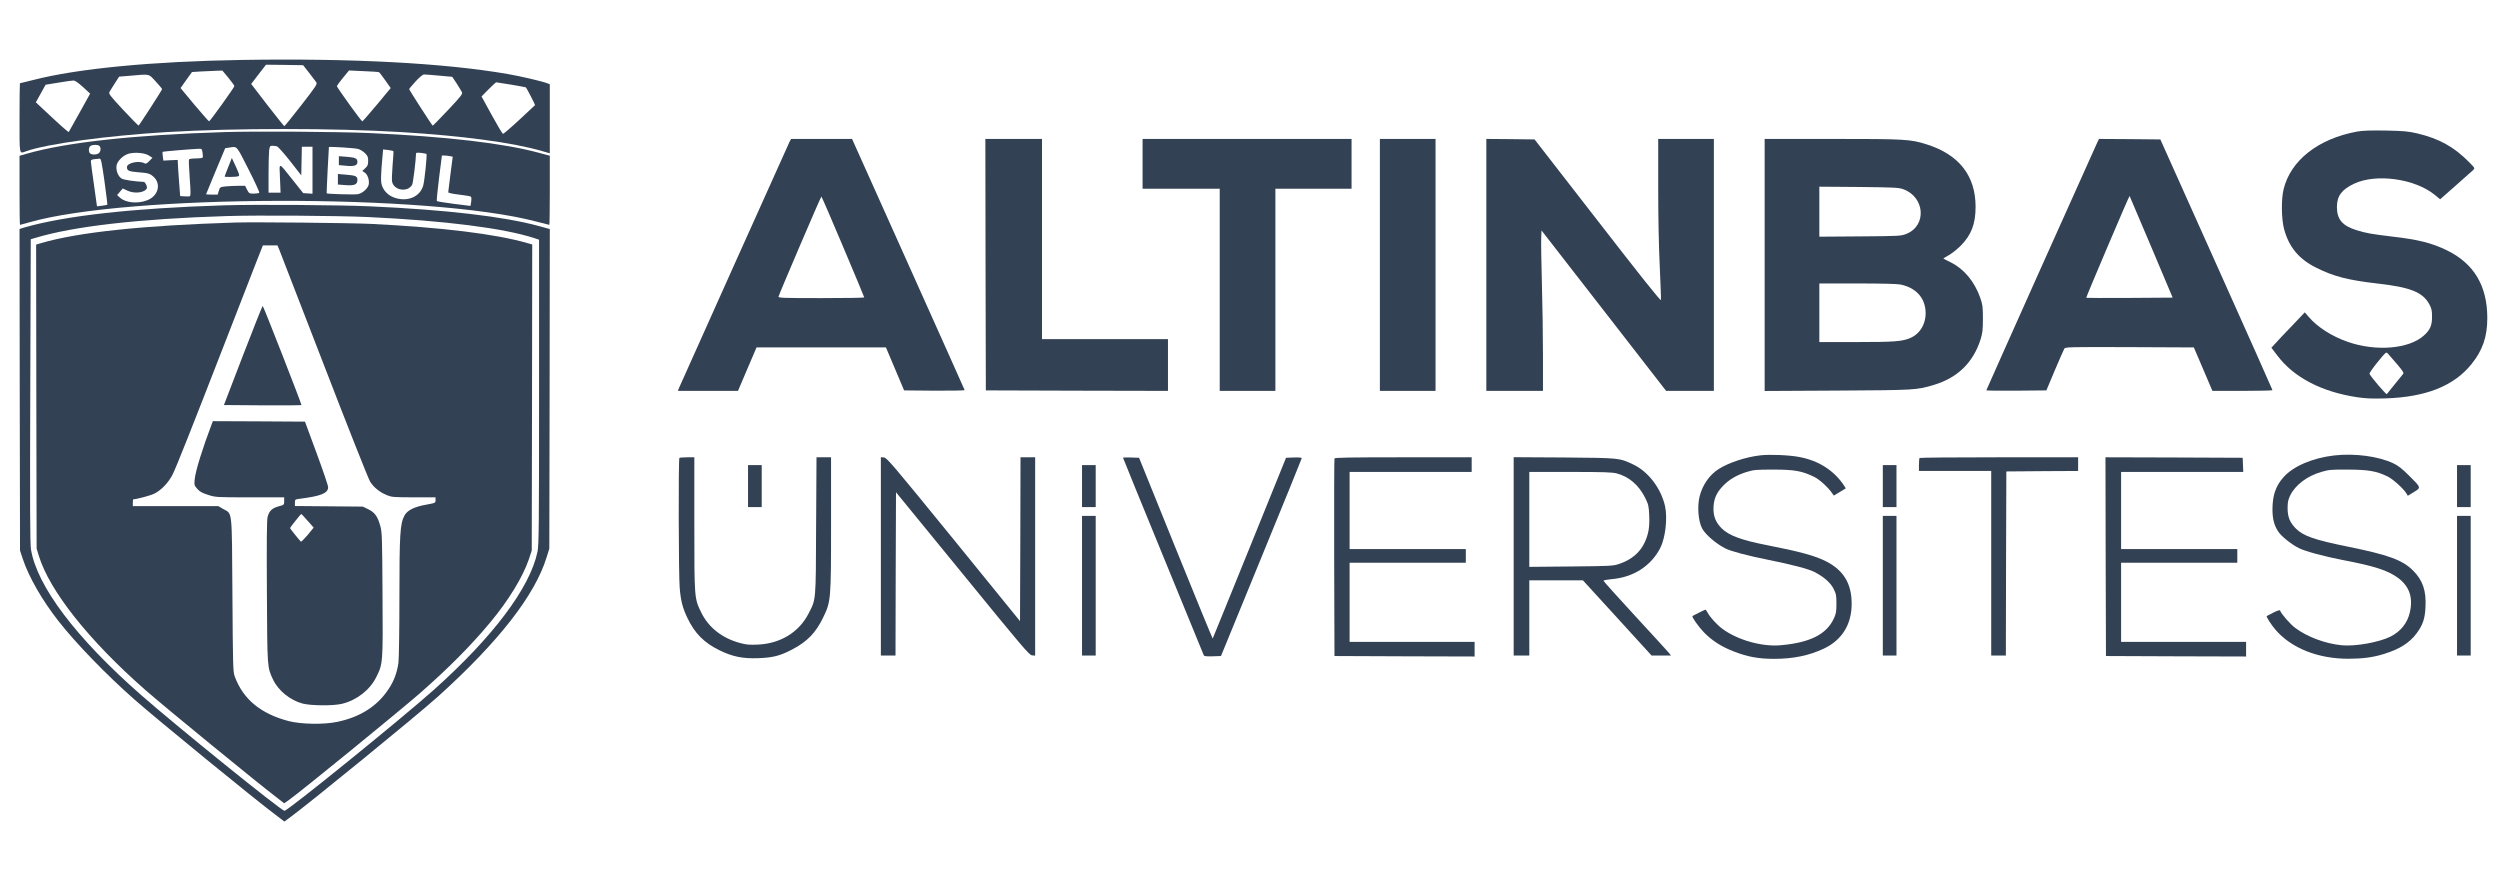 <?xml version="1.0" standalone="no"?>
<!DOCTYPE svg PUBLIC "-//W3C//DTD SVG 20010904//EN"
 "http://www.w3.org/TR/2001/REC-SVG-20010904/DTD/svg10.dtd">
<svg version="1.0" xmlns="http://www.w3.org/2000/svg"
 width="136" height="48" fill="none" viewBox="0 0 2560 799"
 preserveAspectRatio="xMidYMid meet">

<g transform="translate(0,799) scale(0.1,-0.1)"
fill="#334155" stroke="none">
<path d="M2480 7899 c-924 -15 -1682 -88 -2138 -205 -74 -19 -136 -34 -138
-34 -2 0 -4 -160 -4 -355 0 -393 -5 -367 68 -341 213 76 828 159 1437 196 705
42 1706 42 2405 0 625 -38 1142 -107 1439 -194 l81 -23 0 354 0 353 -26 10
c-55 21 -269 71 -406 95 -650 112 -1587 162 -2718 144z m683 -129 c32 -41 65
-85 74 -97 14 -22 9 -30 -152 -238 -92 -118 -170 -215 -174 -214 -3 0 -81 97
-173 216 l-166 216 76 99 76 98 190 -2 190 -3 59 -75z m-824 -54 c33 -41 61
-79 61 -85 0 -13 -250 -361 -259 -361 -4 0 -71 77 -150 170 l-142 171 58 82
59 82 94 6 c52 3 123 6 156 7 l61 2 62 -74z m1543 57 c4 -2 32 -39 63 -83 l56
-79 -142 -171 c-78 -93 -145 -170 -149 -170 -10 0 -260 347 -260 360 0 6 28
44 62 86 l62 75 150 -7 c83 -3 154 -8 158 -11z m-2288 -94 c36 -39 66 -75 66
-79 0 -9 -233 -370 -241 -373 -3 -1 -74 71 -158 161 -137 147 -150 165 -140
184 6 11 31 51 55 88 l44 68 112 9 c208 18 187 23 262 -58z m2904 59 l133 -12
44 -66 c23 -37 48 -77 54 -89 11 -19 -1 -36 -140 -184 -84 -89 -155 -161 -158
-161 -7 2 -241 365 -241 374 0 4 30 40 66 79 42 46 74 71 87 71 12 0 82 -5
155 -12z m-3649 -116 l74 -68 -108 -195 c-59 -106 -109 -196 -111 -198 -4 -4
-89 71 -243 216 l-94 88 50 90 50 90 129 21 c71 12 140 22 154 22 18 1 47 -19
99 -66z m4384 24 c82 -14 150 -26 152 -28 10 -11 97 -179 94 -182 -2 -1 -75
-69 -161 -150 -87 -81 -163 -146 -168 -144 -6 2 -58 89 -115 193 l-104 190 72
73 c39 39 74 72 77 72 3 0 72 -11 153 -24z"/>
<path d="M24135 7165 c-397 -73 -679 -295 -751 -590 -25 -102 -23 -304 5 -408
49 -183 151 -307 326 -394 180 -91 328 -129 633 -164 334 -38 460 -88 527
-210 25 -46 29 -65 29 -129 1 -88 -20 -136 -82 -192 -153 -139 -492 -167 -781
-66 -162 56 -312 152 -400 256 l-40 46 -133 -140 c-74 -76 -151 -158 -171
-181 l-38 -41 61 -80 c169 -225 456 -374 824 -428 84 -12 152 -15 281 -11 416
13 703 127 884 352 114 142 161 280 161 472 0 329 -137 558 -415 693 -155 75
-290 109 -558 140 -216 26 -272 36 -367 66 -145 45 -200 111 -200 238 0 111
50 179 177 238 226 106 621 51 824 -114 l56 -46 159 140 c87 77 168 148 179
159 19 19 19 19 -35 75 -159 162 -311 247 -539 301 -92 21 -135 25 -321 29
-161 2 -235 0 -295 -11z m409 -2379 c66 -78 74 -92 62 -105 -7 -9 -46 -56 -86
-106 -39 -49 -75 -94 -79 -98 -7 -7 -167 180 -177 208 -3 6 34 60 82 119 84
103 88 107 105 89 9 -10 51 -58 93 -107z"/>
<path d="M2298 7160 c-929 -29 -1621 -105 -2026 -222 l-72 -21 0 -353 c0 -195
2 -354 5 -354 3 0 42 11 88 24 1002 291 4107 297 5194 11 73 -19 135 -35 138
-35 3 0 5 159 5 354 l0 354 -112 30 c-360 98 -952 167 -1733 202 -312 14
-1171 20 -1487 10z m-1280 -142 c17 -17 15 -54 -4 -72 -18 -19 -75 -21 -92 -4
-18 18 -15 65 6 77 24 14 75 14 90 -1z m1818 -4 c11 -3 72 -71 135 -151 l114
-146 3 147 3 146 54 0 55 0 0 -241 0 -240 -47 3 -48 3 -106 133 c-153 192
-139 190 -132 19 l6 -147 -61 0 -62 0 0 194 c0 106 3 214 6 240 6 41 9 46 33
46 14 0 35 -3 47 -6z m-292 -234 c65 -127 114 -235 111 -240 -3 -6 -28 -10
-55 -10 -48 0 -50 2 -70 40 l-20 40 -69 0 c-37 0 -95 -3 -128 -6 -60 -7 -61
-7 -72 -45 l-12 -39 -59 0 c-33 0 -60 2 -60 3 0 2 44 109 98 238 l98 234 39 6
c87 13 72 29 199 -221z m1120 208 c22 -5 55 -25 73 -43 28 -28 33 -40 33 -80
0 -39 -5 -52 -30 -75 l-30 -28 24 -16 c30 -19 50 -77 42 -121 -8 -42 -63 -92
-113 -101 -31 -6 -314 2 -318 9 -2 3 21 471 23 474 5 6 262 -10 296 -19z
m-1590 -39 c4 -22 4 -44 1 -50 -4 -5 -35 -9 -71 -9 -42 0 -66 -4 -69 -12 -3
-7 1 -93 8 -192 10 -136 10 -179 1 -183 -6 -2 -31 -3 -55 -1 l-44 3 -12 155
c-6 85 -12 169 -12 185 l-1 30 -74 -3 -73 -4 -6 43 c-3 24 -4 45 -2 47 4 4
294 28 366 31 35 1 37 0 43 -40z m1954 17 c3 -3 -1 -68 -8 -145 -6 -77 -9
-153 -5 -169 19 -91 162 -112 206 -30 9 16 38 251 39 317 0 11 11 12 51 8 29
-4 54 -8 56 -11 8 -7 -19 -271 -33 -322 -26 -96 -120 -153 -232 -140 -96 11
-166 63 -192 142 -12 36 -11 107 7 298 l6 68 50 -5 c27 -4 52 -9 55 -11z
m-2505 -45 l38 -24 -32 -33 c-27 -28 -35 -31 -53 -22 -55 29 -176 2 -176 -40
0 -37 17 -45 112 -53 107 -8 123 -13 161 -47 81 -75 46 -199 -68 -241 -97 -37
-218 -25 -276 27 l-30 27 29 34 29 34 44 -21 c75 -37 185 -23 203 24 6 16 -17
64 -32 64 -101 5 -208 21 -228 35 -35 23 -57 80 -51 130 7 48 66 107 125 124
63 17 162 9 205 -18z m3084 -7 l29 -6 -23 -176 c-12 -98 -23 -182 -23 -188 0
-7 43 -16 109 -24 60 -7 114 -16 121 -20 8 -5 9 -22 5 -52 l-7 -44 -169 21
c-93 12 -172 25 -176 29 -3 3 7 109 23 236 l29 230 26 0 c15 0 40 -3 56 -6z
m-3537 -259 c18 -129 31 -237 29 -239 -2 -2 -27 -6 -55 -10 l-51 -6 -31 222
c-18 123 -32 231 -32 240 0 12 11 18 38 21 20 2 44 4 53 5 13 2 21 -36 49
-233z"/>
<path d="M2337 6802 c-20 -51 -37 -94 -37 -97 0 -7 123 -5 141 3 14 6 10 19
-25 97 l-42 90 -37 -93z"/>
<path d="M3470 6868 l0 -46 74 -7 c85 -8 116 3 116 39 0 36 -20 46 -109 53
l-81 6 0 -45z"/>
<path d="M3460 6677 l0 -54 78 -6 c92 -7 122 6 122 53 0 38 -17 46 -117 54
l-83 7 0 -54z"/>
<path d="M8086 7063 c-12 -25 -1084 -2410 -1127 -2510 l-18 -43 308 0 308 0
95 223 95 222 662 0 663 0 93 -220 93 -220 312 -3 c175 -1 310 2 308 6 -1 5
-262 586 -578 1291 l-575 1281 -312 0 -312 0 -15 -27z m547 -1076 c119 -282
217 -516 217 -520 0 -4 -198 -7 -441 -7 -385 0 -440 2 -437 15 6 27 433 1025
439 1025 3 0 103 -231 222 -513z"/>
<path d="M10092 5803 l3 -1288 933 -3 932 -2 0 265 0 265 -645 0 -645 0 0
1025 0 1025 -290 0 -290 0 2 -1287z"/>
<path d="M11700 6835 l0 -255 395 0 395 0 0 -1035 0 -1035 285 0 285 0 0 1035
0 1035 390 0 390 0 0 255 0 255 -1070 0 -1070 0 0 -255z"/>
<path d="M14130 5800 l0 -1290 285 0 285 0 0 1290 0 1290 -285 0 -285 0 0
-1290z"/>
<path d="M15220 5800 l0 -1290 290 0 290 0 0 363 c0 199 -5 533 -11 742 -6
209 -9 416 -7 459 l3 79 638 -821 638 -822 245 0 244 0 0 1290 0 1290 -285 0
-285 0 0 -492 c0 -305 6 -616 16 -816 8 -177 14 -331 12 -342 -2 -13 -201 236
-648 813 l-646 832 -247 3 -247 2 0 -1290z"/>
<path d="M18070 5799 l0 -1290 748 4 c798 5 806 5 984 58 243 72 405 230 480
469 19 63 23 96 23 210 0 122 -3 143 -28 215 -59 166 -165 293 -301 361 -42
20 -76 38 -76 40 0 1 26 17 58 35 31 17 86 62 122 98 107 109 150 221 150 397
0 317 -170 534 -500 638 -167 53 -216 56 -967 56 l-693 0 0 -1291z m1417 777
c224 -79 246 -373 35 -458 -56 -22 -65 -23 -474 -26 l-418 -3 0 256 0 256 403
-3 c360 -4 407 -6 454 -22z m-25 -977 c151 -32 242 -126 255 -262 12 -128 -50
-240 -155 -285 -83 -36 -163 -42 -554 -42 l-378 0 0 300 0 300 390 0 c250 0
408 -4 442 -11z"/>
<path d="M21478 7058 c-41 -87 -1138 -2537 -1138 -2542 0 -4 138 -5 307 -4
l308 3 86 205 c48 113 92 213 98 223 11 16 51 17 669 15 l657 -3 95 -222 95
-223 308 0 c169 0 307 3 307 8 0 4 -258 583 -574 1287 l-574 1280 -314 3 -314
2 -16 -32z m551 -1074 l219 -519 -440 -3 c-243 -1 -443 -1 -445 1 -2 2 97 238
219 525 122 287 223 520 225 518 1 -1 101 -236 222 -522z"/>
<path d="M2290 6410 c-926 -29 -1615 -105 -2038 -226 l-52 -16 2 -1646 3
-1647 28 -85 c62 -186 197 -421 364 -635 178 -228 493 -553 778 -804 240 -211
1230 -1020 1449 -1184 l88 -67 44 32 c185 133 1316 1056 1529 1248 618 557
992 1036 1112 1425 l28 90 3 1636 2 1636 -112 31 c-360 98 -952 167 -1733 202
-314 14 -1172 20 -1495 10z m1480 -120 c787 -37 1389 -114 1703 -216 l47 -16
0 -1559 c0 -1380 -2 -1569 -16 -1636 -76 -368 -457 -875 -1067 -1419 -332
-296 -1490 -1234 -1524 -1234 -32 0 -1108 869 -1472 1189 -662 581 -1063 1112
-1124 1489 -9 60 -11 424 -7 1626 l5 1549 45 13 c390 119 1061 196 1959 224
309 10 1153 4 1451 -10z"/>
<path d="M2410 6234 c-953 -30 -1604 -99 -1987 -210 l-53 -16 2 -1556 3 -1557
23 -75 c110 -358 510 -863 1087 -1370 204 -179 1139 -944 1368 -1119 l57 -44
42 29 c110 76 1118 898 1348 1098 291 255 518 483 719 724 189 227 336 467
398 652 l28 85 3 1567 2 1567 -52 15 c-323 93 -872 160 -1598 196 -205 10
-1192 20 -1390 14z m447 -271 c8 -21 215 -555 460 -1188 244 -632 457 -1171
474 -1196 37 -58 97 -106 168 -136 53 -21 70 -23 279 -23 l222 0 0 -29 c0 -28
-1 -29 -95 -46 -124 -22 -193 -57 -223 -111 -45 -84 -52 -188 -52 -839 0 -344
-5 -630 -10 -670 -15 -103 -46 -186 -100 -267 -116 -177 -292 -289 -530 -338
-137 -28 -369 -24 -495 9 -285 75 -465 223 -551 456 -18 47 -19 103 -24 835
-6 893 1 826 -93 880 l-52 30 -437 0 -438 0 0 35 c0 19 2 35 5 35 32 0 171 37
212 56 72 34 152 118 192 201 40 81 194 470 537 1353 140 360 284 730 320 823
l66 167 74 0 75 0 16 -37z"/>
<path d="M2488 4873 l-195 -508 395 -3 c217 -1 397 0 399 2 5 5 -390 1016
-397 1016 -4 0 -94 -228 -202 -507z"/>
<path d="M2170 4175 c-97 -256 -167 -481 -176 -568 -6 -61 -5 -65 26 -100 25
-29 49 -42 111 -62 79 -25 84 -25 430 -25 l349 0 0 -38 c0 -39 0 -39 -59 -55
-66 -19 -95 -46 -111 -109 -8 -26 -10 -276 -7 -761 4 -787 3 -776 63 -903 54
-114 175 -212 303 -246 87 -22 310 -24 400 -3 152 36 288 141 354 274 68 136
69 142 64 846 -3 557 -5 637 -21 695 -27 101 -56 144 -123 177 l-58 28 -347 3
-348 3 0 34 c0 33 1 34 48 40 221 28 292 57 292 119 0 17 -54 175 -119 351
l-118 320 -472 3 -471 2 -10 -25z m980 -995 l62 -70 -62 -76 c-35 -41 -66 -72
-70 -67 -28 30 -110 133 -110 138 0 6 110 145 115 145 2 0 31 -31 65 -70z"/>
<path d="M18026 3850 c-149 -17 -325 -75 -428 -141 -93 -60 -163 -160 -193
-276 -27 -102 -15 -258 25 -332 32 -61 142 -156 237 -204 53 -28 233 -76 440
-117 243 -49 411 -93 472 -124 97 -50 167 -111 197 -173 26 -52 29 -68 29
-153 0 -81 -4 -103 -27 -152 -75 -162 -246 -247 -548 -273 -193 -16 -443 56
-596 171 -57 43 -126 120 -149 165 -9 16 -18 29 -21 29 -5 0 -126 -60 -133
-66 -9 -8 55 -100 112 -161 80 -85 182 -152 310 -201 141 -55 254 -76 412 -76
198 0 358 33 512 105 185 88 284 247 284 459 0 205 -81 341 -259 433 -110 57
-269 101 -602 166 -267 52 -396 100 -469 172 -59 59 -85 120 -85 199 0 94 26
160 89 228 66 72 144 118 248 151 76 23 97 25 277 25 216 0 293 -14 416 -74
56 -27 143 -106 186 -169 l17 -23 61 37 61 37 -17 27 c-101 154 -260 257 -459
294 -104 20 -299 28 -399 17z"/>
<path d="M23903 3849 c-224 -26 -421 -111 -520 -223 -80 -90 -112 -186 -113
-327 0 -100 17 -166 60 -231 32 -48 133 -129 208 -167 64 -33 258 -85 442
-121 338 -64 474 -109 580 -188 114 -87 152 -202 116 -353 -25 -107 -93 -192
-195 -244 -120 -60 -360 -103 -501 -90 -170 17 -350 84 -476 177 -52 39 -145
145 -156 179 -2 7 -27 0 -68 -21 -36 -18 -67 -34 -69 -36 -7 -6 49 -93 91
-141 162 -188 435 -296 743 -296 149 0 255 14 370 50 160 50 258 113 331 210
63 85 86 150 91 269 9 168 -28 275 -128 375 -107 107 -252 160 -667 244 -344
70 -456 109 -532 185 -62 62 -85 119 -85 210 0 62 6 86 27 130 53 108 176 200
321 241 74 22 101 24 272 23 208 -1 290 -15 405 -71 53 -26 160 -122 191 -172
l15 -25 62 38 c76 46 76 44 -52 171 -66 66 -109 100 -156 122 -152 73 -397
106 -607 82z"/>
<path d="M6957 3823 c-11 -10 -8 -1204 3 -1328 11 -136 30 -207 79 -310 75
-158 171 -254 326 -330 136 -67 240 -88 400 -82 148 5 223 24 345 88 154 80
242 170 317 324 82 169 83 179 83 963 l0 682 -75 0 -74 0 -4 -702 c-3 -789 0
-748 -80 -903 -98 -188 -287 -303 -517 -313 -88 -4 -119 -1 -185 17 -182 50
-319 158 -394 311 -71 145 -71 141 -71 908 l0 682 -73 0 c-41 0 -77 -3 -80 -7z"/>
<path d="M9020 2816 l0 -1016 75 0 75 0 2 836 3 836 681 -833 c619 -759 683
-834 712 -837 l32 -3 0 1015 0 1016 -75 0 -75 0 -2 -839 -3 -839 -680 837
c-624 766 -683 836 -713 839 l-32 3 0 -1015z"/>
<path d="M11500 3825 c0 -4 185 -457 411 -1008 226 -551 414 -1008 416 -1015
4 -9 28 -12 91 -10 l85 3 413 1008 c228 555 414 1013 414 1018 0 6 -35 9 -81
7 l-80 -3 -374 -924 c-206 -507 -375 -925 -377 -927 -2 -1 -173 414 -379 924
l-375 927 -82 3 c-45 2 -82 0 -82 -3z"/>
<path d="M13665 3818 c-3 -7 -4 -465 -3 -1018 l3 -1005 718 -3 717 -2 0 75 0
75 -640 0 -640 0 0 405 0 405 595 0 595 0 0 70 0 70 -595 0 -595 0 0 395 0
395 625 0 625 0 0 75 0 75 -700 0 c-551 0 -702 -3 -705 -12z"/>
<path d="M15500 2816 l0 -1016 80 0 80 0 0 385 0 385 275 0 274 0 352 -385
351 -385 100 0 99 0 -23 29 c-13 16 -168 185 -345 377 -177 192 -322 354 -323
359 0 6 37 13 82 17 222 18 404 134 499 319 53 104 76 306 49 429 -41 182
-172 354 -325 426 -144 68 -136 67 -707 72 l-518 3 0 -1015z m1055 849 c126
-33 226 -119 292 -251 33 -68 37 -83 41 -180 5 -122 -7 -191 -48 -279 -49
-103 -137 -176 -260 -217 -62 -21 -87 -22 -492 -26 l-428 -4 0 486 0 486 418
0 c344 0 428 -3 477 -15z"/>
<path d="M19657 3823 c-4 -3 -7 -35 -7 -70 l0 -63 370 0 370 0 0 -945 0 -945
75 0 75 0 2 943 3 942 368 3 367 2 0 70 0 70 -808 0 c-445 0 -812 -3 -815 -7z"/>
<path d="M21562 2813 l3 -1018 718 -3 717 -2 0 75 0 75 -640 0 -640 0 0 405 0
405 595 0 595 0 0 70 0 70 -595 0 -595 0 0 395 0 395 625 0 626 0 -3 73 -3 72
-703 3 -702 2 2 -1017z"/>
<path d="M7660 3535 l0 -215 70 0 70 0 0 215 0 215 -70 0 -70 0 0 -215z"/>
<path d="M11080 3535 l0 -215 70 0 70 0 0 215 0 215 -70 0 -70 0 0 -215z"/>
<path d="M19280 3535 l0 -215 70 0 70 0 0 215 0 215 -70 0 -70 0 0 -215z"/>
<path d="M25160 3535 l0 -215 70 0 70 0 0 215 0 215 -70 0 -70 0 0 -215z"/>
<path d="M11080 2515 l0 -715 70 0 70 0 0 715 0 715 -70 0 -70 0 0 -715z"/>
<path d="M19280 2515 l0 -715 70 0 70 0 0 715 0 715 -70 0 -70 0 0 -715z"/>
<path d="M25160 2515 l0 -715 70 0 70 0 0 715 0 715 -70 0 -70 0 0 -715z"/>
</g>
</svg>

